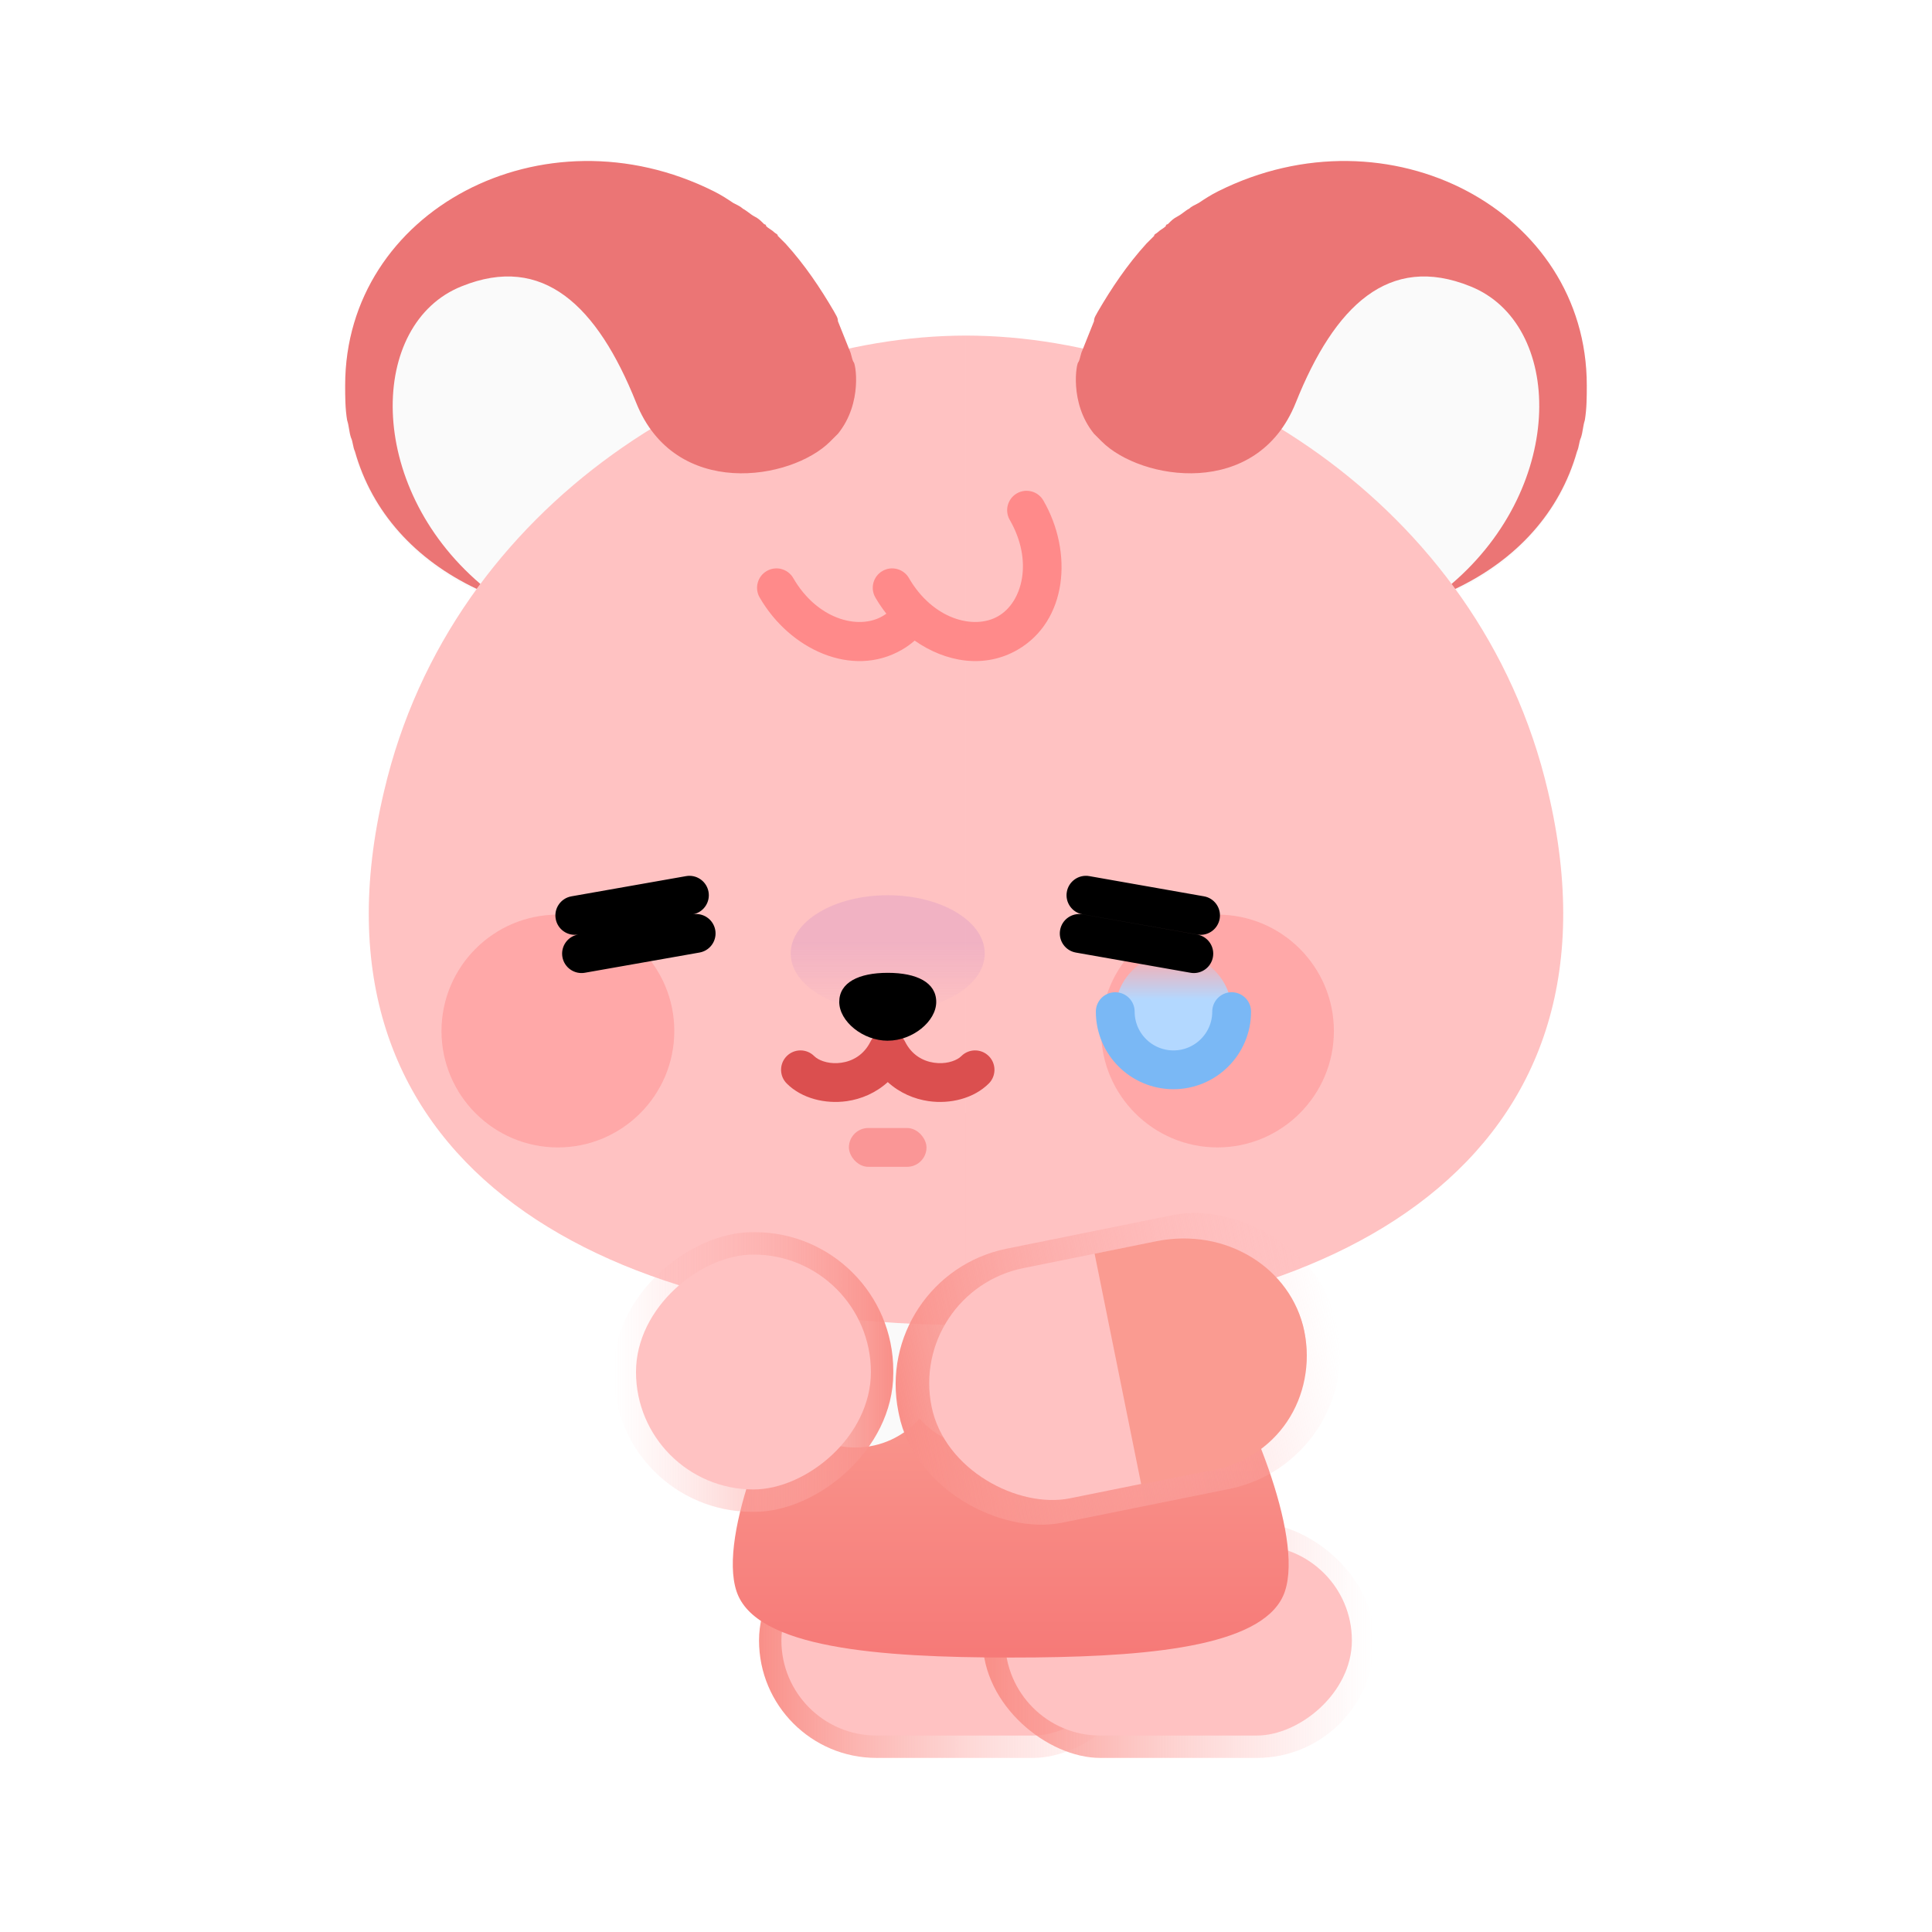 <svg width="120" height="120" viewBox="0 0 120 120" fill="none" xmlns="http://www.w3.org/2000/svg">
<rect x="47.145" y="109.187" width="14.59" height="24.316" rx="7.295" transform="rotate(-90 47.145 109.187)" fill="url(#paint0_linear_1125_150093)"/>
<rect x="48.534" y="107.798" width="11.811" height="21.537" rx="5.905" transform="rotate(-90 48.534 107.798)" fill="#FFC2C2"/>
<rect width="14.59" height="24.316" rx="7.295" transform="matrix(-5.18357e-08 1 1 2.74338e-08 61.041 94.597)" fill="url(#paint1_linear_1125_150093)"/>
<rect x="62.431" y="107.798" width="11.811" height="21.537" rx="5.905" transform="rotate(-90 62.431 107.798)" fill="#FFC2C2"/>
<path d="M63.214 68.897C72.265 69.112 75.111 76.058 75.111 83.573C77.46 87.097 80.983 95.318 79.808 98.842C78.707 102.145 71.929 102.868 64.311 102.946L62.778 102.953C54.556 102.953 46.922 102.366 45.748 98.842C44.574 95.318 48.096 87.097 50.445 83.573C50.445 75.939 53.382 68.892 62.778 68.892L63.214 68.897Z" fill="url(#paint2_linear_1125_150093)"/>
<path d="M61.084 79.312C64.01 79.312 66.382 81.685 66.382 84.61C66.382 87.536 64.01 89.907 61.084 89.907C59.501 89.907 58.082 89.212 57.111 88.111C56.141 89.212 54.721 89.907 53.139 89.907C50.213 89.907 47.841 87.536 47.841 84.61C47.841 81.685 50.213 79.312 53.139 79.312C54.721 79.312 56.141 80.007 57.111 81.107C58.082 80.007 59.502 79.313 61.084 79.312Z" fill="#FAFAFA"/>
<path d="M21.439 23.929C21.44 13.085 33.73 6.578 44.334 11.88C44.816 12.121 45.178 12.362 45.539 12.603C45.78 12.723 46.021 12.844 46.142 12.964C46.383 13.085 46.623 13.326 46.864 13.447C47.105 13.567 47.226 13.687 47.467 13.928C47.469 13.928 47.587 13.93 47.587 14.049C47.707 14.17 47.949 14.29 48.069 14.411C48.19 14.531 48.31 14.531 48.31 14.652L48.792 15.133C49.997 16.459 50.961 17.905 51.805 19.351C51.925 19.592 52.046 19.712 52.046 19.953L52.769 21.76C52.889 22.001 52.889 22.243 53.01 22.484C53.13 22.966 53.251 23.568 53.371 24.05C53.853 25.616 53.974 27.183 53.974 28.749C53.974 33.569 50.358 37.545 41.924 38.389C37.706 38.751 33.971 38.389 30.838 37.184C30.477 37.063 30.235 36.943 29.874 36.823C25.898 35.015 23.126 32.003 22.042 28.147C21.922 27.906 21.921 27.544 21.801 27.303C21.68 26.942 21.681 26.58 21.561 26.219C21.44 25.376 21.439 24.652 21.439 23.929ZM75.663 11.88C86.267 6.578 98.557 13.085 98.558 23.929C98.558 24.652 98.557 25.376 98.436 26.219C98.316 26.58 98.316 26.942 98.195 27.303C98.075 27.544 98.076 27.906 97.955 28.147C96.871 32.003 94.098 35.015 90.122 36.823C89.761 36.943 89.52 37.063 89.158 37.184C86.025 38.389 82.29 38.75 78.073 38.389C69.639 37.545 66.023 33.569 66.023 28.749C66.023 27.183 66.144 25.616 66.626 24.05C66.746 23.568 66.867 22.966 66.987 22.484C67.108 22.243 67.108 22.001 67.228 21.76L67.951 19.953C67.951 19.712 68.072 19.592 68.192 19.351C69.036 17.905 69.999 16.459 71.204 15.133C71.325 15.013 71.566 14.772 71.686 14.652C71.686 14.531 71.807 14.531 71.928 14.411C72.048 14.29 72.289 14.169 72.409 14.049C72.409 13.929 72.53 13.928 72.53 13.928C72.771 13.687 72.892 13.567 73.133 13.447C73.374 13.326 73.615 13.085 73.856 12.964C73.976 12.844 74.217 12.723 74.458 12.603C74.82 12.362 75.181 12.121 75.663 11.88Z" fill="#FAFAFA"/>
<path d="M59.999 82.297C37.105 82.297 18.428 72.055 23.851 49.16C28.068 31.086 45.443 20.844 59.999 20.844V82.297ZM60 20.844C74.556 20.844 91.931 31.086 96.149 49.16C101.571 72.055 82.894 82.297 60 82.297V20.844Z" fill="#FFC2C2"/>
<path d="M34.651 56.809C38.64 56.809 41.882 60.05 41.882 64.038C41.882 68.027 38.64 71.269 34.651 71.269C30.663 71.269 27.422 68.027 27.422 64.038C27.422 60.05 30.663 56.809 34.651 56.809ZM75.62 56.809C79.609 56.809 82.85 60.05 82.85 64.038C82.85 68.027 79.609 71.268 75.62 71.268C71.632 71.268 68.391 68.027 68.391 64.038C68.391 60.05 71.632 56.809 75.62 56.809Z" fill="#FFA8A8"/>
<rect x="52.727" y="70.063" width="4.82" height="2.41" rx="1.205" fill="#FA9696"/>
<path d="M55.2 64.04C55.222 64.04 55.243 64.043 55.265 64.045C55.279 64.047 55.293 64.047 55.306 64.049C55.332 64.053 55.358 64.058 55.384 64.064C55.398 64.067 55.413 64.069 55.426 64.073C55.446 64.078 55.466 64.083 55.486 64.089C55.505 64.095 55.524 64.101 55.543 64.108C55.563 64.115 55.584 64.124 55.604 64.132C55.617 64.138 55.63 64.143 55.643 64.149C55.655 64.154 55.667 64.159 55.679 64.165C55.691 64.17 55.701 64.177 55.712 64.183C55.729 64.192 55.745 64.202 55.761 64.211C55.775 64.22 55.789 64.228 55.802 64.237C55.823 64.25 55.842 64.264 55.862 64.279C55.876 64.289 55.889 64.3 55.903 64.311C55.918 64.323 55.933 64.337 55.948 64.35C55.963 64.363 55.977 64.377 55.991 64.391C56.005 64.405 56.019 64.419 56.032 64.434C56.045 64.448 56.058 64.462 56.07 64.477C56.084 64.494 56.096 64.511 56.109 64.529C56.119 64.543 56.13 64.557 56.139 64.572C56.151 64.589 56.163 64.606 56.173 64.624C56.183 64.641 56.193 64.657 56.202 64.674C56.207 64.684 56.213 64.694 56.218 64.704C56.622 65.511 57.309 65.906 58.022 66.008C58.696 66.104 59.273 65.927 59.591 65.697L59.712 65.595C60.182 65.126 60.944 65.125 61.415 65.595C61.856 66.036 61.884 66.735 61.498 67.208L61.415 67.299C60.485 68.229 59.02 68.585 57.681 68.394C56.788 68.266 55.885 67.887 55.14 67.211C54.395 67.887 53.493 68.266 52.6 68.394C51.261 68.585 49.796 68.229 48.867 67.299L48.784 67.208C48.398 66.735 48.426 66.036 48.867 65.595C49.337 65.126 50.1 65.125 50.57 65.595L50.69 65.697C51.008 65.927 51.586 66.105 52.259 66.008C52.972 65.906 53.659 65.511 54.063 64.704C54.068 64.694 54.074 64.684 54.079 64.674C54.089 64.656 54.099 64.638 54.11 64.62C54.118 64.606 54.127 64.592 54.135 64.579C54.147 64.561 54.158 64.544 54.17 64.528C54.185 64.507 54.201 64.488 54.217 64.469C54.224 64.461 54.231 64.453 54.238 64.445C54.249 64.432 54.26 64.42 54.271 64.408L54.305 64.374C54.313 64.366 54.32 64.36 54.328 64.353C54.346 64.337 54.364 64.321 54.382 64.306C54.393 64.298 54.404 64.29 54.415 64.282C54.435 64.266 54.456 64.251 54.478 64.237C54.484 64.233 54.489 64.23 54.495 64.226L54.548 64.194C54.555 64.19 54.562 64.187 54.568 64.183C54.579 64.177 54.591 64.17 54.602 64.165C54.614 64.158 54.627 64.153 54.639 64.148C54.649 64.143 54.659 64.138 54.67 64.134C54.694 64.124 54.718 64.114 54.742 64.106C54.757 64.101 54.772 64.096 54.787 64.091C54.81 64.084 54.833 64.077 54.856 64.072C54.869 64.069 54.882 64.067 54.894 64.064C54.921 64.058 54.947 64.053 54.974 64.049C54.988 64.047 55.002 64.047 55.016 64.045C55.037 64.043 55.059 64.04 55.08 64.04C55.087 64.039 55.093 64.039 55.1 64.038H55.18C55.187 64.039 55.193 64.039 55.2 64.04Z" fill="#DB4F4F"/>
<g filter="url(#filter0_f_1125_150093)">
<ellipse cx="55.138" cy="59.219" rx="6.025" ry="3.615" fill="url(#paint3_linear_1125_150093)" fill-opacity="0.4"/>
</g>
<path d="M55.139 60.424C56.946 60.424 58.151 61.026 58.151 62.231C58.151 63.436 56.688 64.639 55.14 64.639V64.641C53.591 64.641 52.127 63.436 52.127 62.231C52.127 61.027 53.332 60.424 55.139 60.424Z" fill="black"/>
<circle cx="72.885" cy="62.834" r="3.615" fill="url(#paint4_linear_1125_150093)"/>
<path d="M76.5 62.834C76.5 64.83 74.882 66.448 72.885 66.448C70.889 66.448 69.27 64.83 69.27 62.834" stroke="#7AB8F5" stroke-width="2.41" stroke-linecap="round"/>
<path d="M65.845 57.768C65.96 57.113 66.585 56.675 67.24 56.791L74.36 58.047L74.48 58.074C75.068 58.24 75.446 58.828 75.338 59.442C75.229 60.056 74.673 60.48 74.063 60.435L73.941 60.419L66.822 59.165C66.167 59.049 65.729 58.423 65.845 57.768ZM42.733 54.402C43.343 54.357 43.899 54.781 44.008 55.395C44.116 56.01 43.738 56.598 43.15 56.764L43.039 56.789L43.152 56.775C43.761 56.73 44.317 57.154 44.426 57.768C44.534 58.383 44.156 58.97 43.568 59.136L43.448 59.164L36.329 60.419C35.674 60.535 35.048 60.097 34.932 59.442C34.818 58.79 35.25 58.167 35.9 58.047C35.248 58.157 34.63 57.721 34.515 57.069C34.399 56.414 34.837 55.789 35.492 55.673L42.611 54.418L42.733 54.402ZM66.263 55.394C66.378 54.739 67.004 54.301 67.659 54.417L74.778 55.672L74.899 55.699C75.487 55.865 75.864 56.454 75.756 57.068C75.647 57.682 75.091 58.106 74.482 58.061L74.36 58.045L67.24 56.79C66.585 56.674 66.147 56.049 66.263 55.394Z" fill="black"/>
<path d="M63.159 30.645C63.735 30.313 64.472 30.51 64.805 31.086C66.669 34.314 66.289 38.577 63.203 40.359C61.148 41.546 58.742 41.142 56.812 39.789C56.569 40.001 56.305 40.193 56.017 40.359C52.93 42.142 49.048 40.34 47.184 37.111C46.852 36.535 47.048 35.798 47.625 35.465C48.201 35.132 48.938 35.33 49.271 35.906C50.734 38.441 53.288 39.153 54.812 38.273C54.895 38.225 54.975 38.172 55.052 38.116C54.804 37.8 54.574 37.465 54.37 37.111C54.037 36.535 54.235 35.798 54.811 35.465C55.387 35.132 56.124 35.33 56.457 35.906C57.92 38.441 60.474 39.153 61.998 38.273C63.521 37.394 64.181 34.825 62.717 32.291C62.385 31.715 62.583 30.978 63.159 30.645Z" fill="#FF8A8A"/>
<path d="M21.439 23.929C21.44 13.085 33.73 6.578 44.334 11.88C44.816 12.121 45.178 12.362 45.539 12.603C45.78 12.723 46.021 12.844 46.142 12.964C46.202 12.994 46.262 13.032 46.322 13.074L46.684 13.337C46.744 13.379 46.804 13.416 46.864 13.447C47.105 13.567 47.226 13.687 47.467 13.928C47.469 13.928 47.587 13.93 47.587 14.049C47.647 14.109 47.738 14.17 47.828 14.23C47.919 14.29 48.009 14.35 48.069 14.411C48.115 14.456 48.161 14.485 48.2 14.509C48.264 14.548 48.31 14.577 48.31 14.652L48.792 15.133C49.997 16.459 50.961 17.905 51.805 19.351C51.837 19.415 51.87 19.471 51.899 19.523C51.981 19.665 52.046 19.777 52.046 19.953L52.769 21.76C52.829 21.881 52.858 22.002 52.889 22.122C52.919 22.243 52.95 22.363 53.01 22.484C53.131 22.486 53.611 25.015 52.046 26.942L51.563 27.424C49.153 29.834 41.923 31.039 39.514 25.014C37.104 18.989 33.73 15.736 28.669 17.785C22.901 20.092 22.655 30.132 29.837 36.27C29.761 36.372 29.685 36.476 29.609 36.579C25.775 34.76 23.102 31.796 22.042 28.027C21.982 27.906 21.952 27.755 21.922 27.605C21.892 27.454 21.861 27.303 21.801 27.183C21.741 27.002 21.711 26.822 21.681 26.641C21.651 26.46 21.621 26.279 21.561 26.098C21.44 25.375 21.439 24.652 21.439 23.929ZM75.663 11.88C86.267 6.578 98.557 13.085 98.558 23.929C98.558 24.652 98.557 25.375 98.436 26.098C98.376 26.279 98.347 26.46 98.316 26.641C98.286 26.822 98.255 27.002 98.195 27.183C98.135 27.303 98.105 27.454 98.075 27.605C98.045 27.755 98.015 27.906 97.955 28.027C96.895 31.796 94.222 34.76 90.388 36.579C90.312 36.476 90.236 36.373 90.159 36.27C97.341 30.132 97.096 20.092 91.327 17.785C86.266 15.736 82.892 18.989 80.482 25.014C78.073 31.038 70.844 29.834 68.434 27.424L67.951 26.942C66.385 25.014 66.867 22.484 66.987 22.484C67.047 22.363 67.077 22.243 67.107 22.122C67.138 22.002 67.168 21.881 67.228 21.76L67.951 19.953C67.951 19.777 68.016 19.665 68.098 19.523C68.128 19.471 68.16 19.415 68.192 19.351C69.036 17.905 69.999 16.459 71.204 15.133L71.686 14.652C71.686 14.577 71.732 14.548 71.796 14.509C71.835 14.485 71.882 14.457 71.928 14.411C71.988 14.35 72.079 14.29 72.169 14.23C72.259 14.17 72.349 14.109 72.409 14.049C72.409 13.929 72.53 13.928 72.53 13.928C72.771 13.687 72.892 13.567 73.133 13.447C73.193 13.416 73.253 13.379 73.314 13.337L73.675 13.074C73.735 13.032 73.795 12.994 73.856 12.964C73.976 12.844 74.217 12.723 74.458 12.603C74.819 12.362 75.181 12.121 75.663 11.88Z" fill="#EB7575"/>
<rect width="17.369" height="27.79" rx="8.603" transform="matrix(-0.198 -0.98 -0.98 0.198 84.772 90.779)" fill="url(#paint5_linear_1125_150093)"/>
<rect width="14.59" height="23.622" rx="7.295" transform="matrix(-0.198 -0.98 -0.98 0.198 82.455 89.83)" fill="#FFC2C2"/>
<path d="M81.013 82.696C81.812 86.653 79.451 90.776 74.743 91.421L70.884 92.201L67.988 77.869L71.847 77.089C76.109 76.228 80.213 78.738 81.013 82.696Z" fill="#FA9B91"/>
<rect x="38.114" y="93.902" width="17.369" height="17.369" rx="8.603" transform="rotate(-90 38.114 93.902)" fill="url(#paint6_linear_1125_150093)"/>
<rect x="39.503" y="92.513" width="14.59" height="14.59" rx="7.295" transform="rotate(-90 39.503 92.513)" fill="#FFC2C2"/>
<defs>
<filter id="filter0_f_1125_150093" x="47.908" y="54.399" width="14.46" height="9.64" filterUnits="userSpaceOnUse" color-interpolation-filters="sRGB">
<feFlood flood-opacity="0" result="BackgroundImageFix"/>
<feBlend mode="normal" in="SourceGraphic" in2="BackgroundImageFix" result="shape"/>
<feGaussianBlur stdDeviation="0.602" result="effect1_foregroundBlur_1125_150093"/>
</filter>
<linearGradient id="paint0_linear_1125_150093" x1="54.44" y1="109.187" x2="54.44" y2="133.504" gradientUnits="userSpaceOnUse">
<stop stop-color="#F98F88"/>
<stop offset="1" stop-color="#FFC2C2" stop-opacity="0"/>
</linearGradient>
<linearGradient id="paint1_linear_1125_150093" x1="7.295" y1="0" x2="7.295" y2="24.316" gradientUnits="userSpaceOnUse">
<stop stop-color="#F98F88"/>
<stop offset="1" stop-color="#FFC2C2" stop-opacity="0"/>
</linearGradient>
<linearGradient id="paint2_linear_1125_150093" x1="62.778" y1="76.678" x2="62.778" y2="107.643" gradientUnits="userSpaceOnUse">
<stop offset="0.25" stop-color="#FA9B91"/>
<stop offset="1" stop-color="#F57171"/>
</linearGradient>
<linearGradient id="paint3_linear_1125_150093" x1="55.138" y1="55.604" x2="55.138" y2="62.834" gradientUnits="userSpaceOnUse">
<stop offset="0.404" stop-color="#DB9AC5"/>
<stop offset="1" stop-color="#DB9AC5" stop-opacity="0"/>
</linearGradient>
<linearGradient id="paint4_linear_1125_150093" x1="72.885" y1="59.219" x2="72.885" y2="66.448" gradientUnits="userSpaceOnUse">
<stop stop-color="#B2D8FF" stop-opacity="0"/>
<stop offset="0.4" stop-color="#B3D8FF"/>
</linearGradient>
<linearGradient id="paint5_linear_1125_150093" x1="8.684" y1="0" x2="8.684" y2="27.79" gradientUnits="userSpaceOnUse">
<stop stop-color="#FFC2C2" stop-opacity="0"/>
<stop offset="1" stop-color="#F98F88"/>
</linearGradient>
<linearGradient id="paint6_linear_1125_150093" x1="46.799" y1="93.902" x2="46.799" y2="111.271" gradientUnits="userSpaceOnUse">
<stop stop-color="#FFC2C2" stop-opacity="0"/>
<stop offset="1" stop-color="#F98F88"/>
</linearGradient>
</defs>
</svg>
